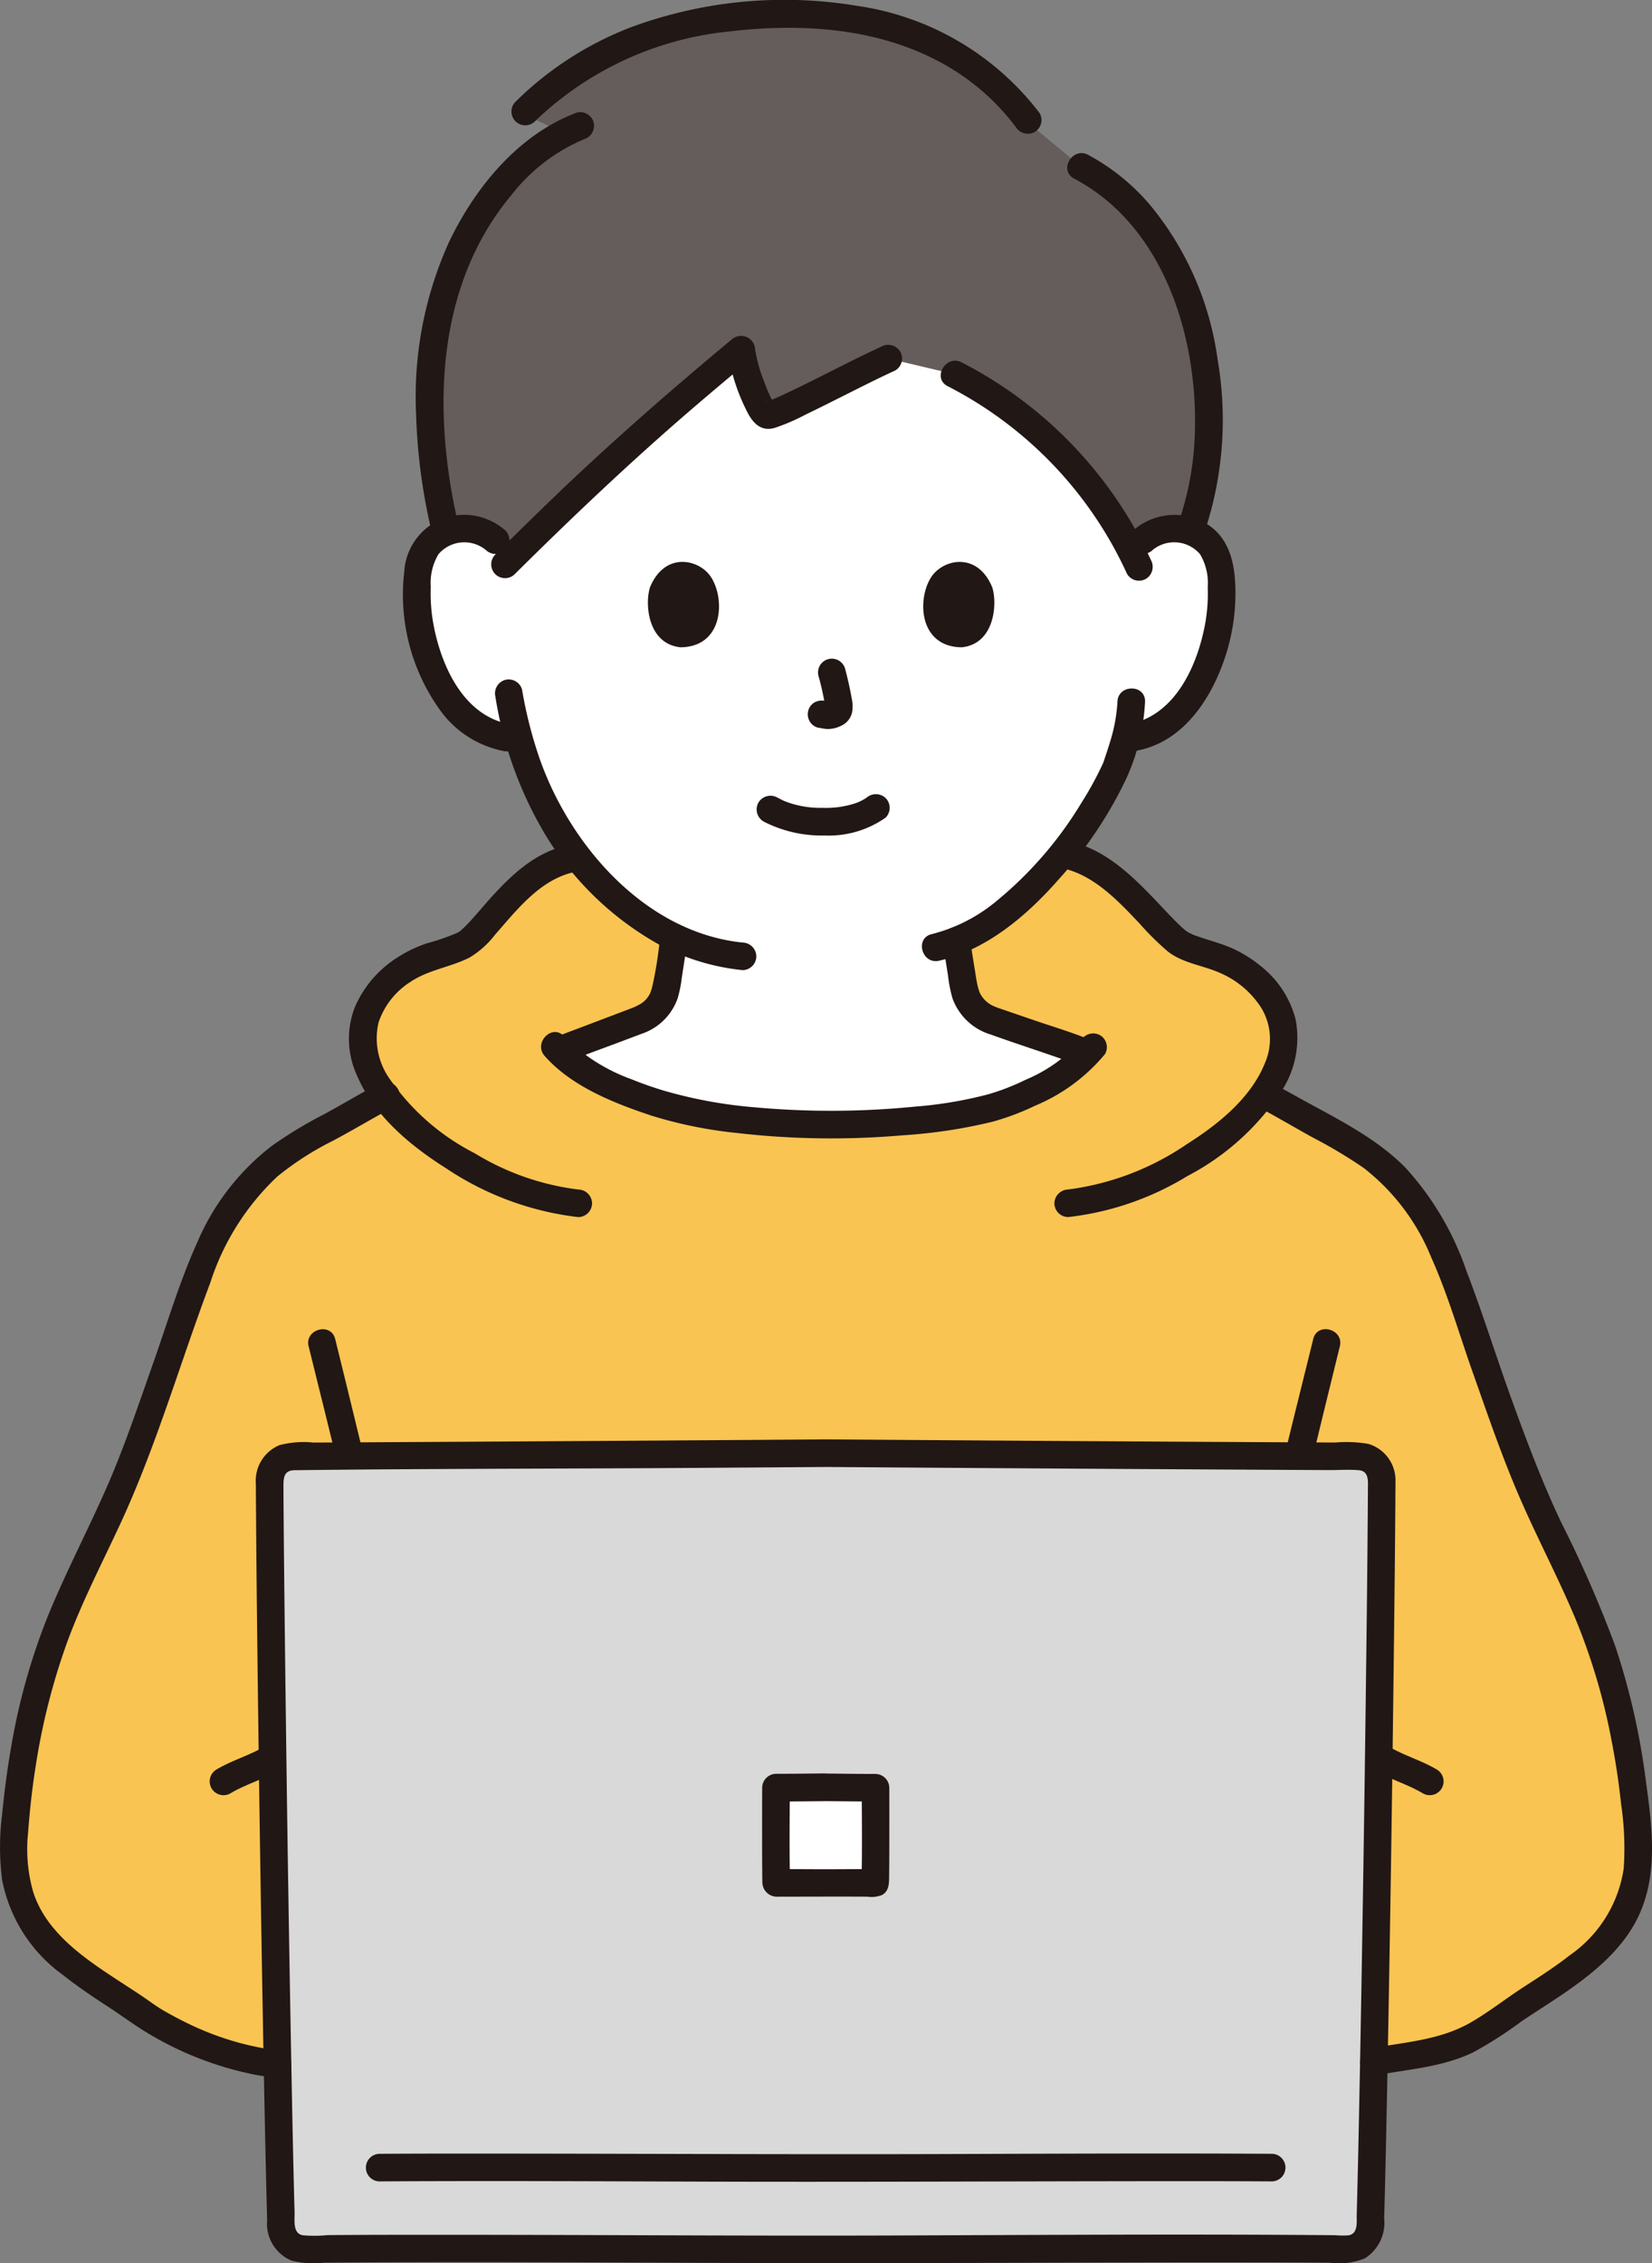 <svg xmlns="http://www.w3.org/2000/svg" width="129.222" height="177" viewBox="0 0 129.222 177">
  <rect x="0" y="0" width="129.222" height="177" fill="#808080" stroke="none"/>
  <g id="c" transform="translate(0.002)">
    <g id="d" transform="translate(-0.002 0)">
      <path id="パス_6000" data-name="パス 6000" d="M108.762,243.031c3.989-.75,5.94-.42,9.833-3.273,3.3-2.418,7.793-4.513,9.755-8.28a11.161,11.161,0,0,0,1.061-5.925,58.435,58.435,0,0,0-2.8-14.7c-1.692-5.016-4.767-10.185-6.592-15.154-1.335-3.634-2.66-7.273-3.894-10.944-1.343-4-2.832-8.125-5.845-11.072a23.607,23.607,0,0,0-5.762-3.87c-1.66-.98-3.188-1.813-4.42-2.469a7.639,7.639,0,0,0,1.627-4.46c-.045-2.874-2.469-5.266-5.177-6.229-.882-.314-1.807-.513-2.654-.911-1.8-.842-5.147-6.4-9.41-7.136l-38.354.3c-4.263.733-6.854,5.995-8.653,6.836-.848.4-1.772.6-2.654.911-2.708.963-5.132,3.355-5.177,6.229a7.789,7.789,0,0,0,1.745,4.624c-1.175.629-2.589,1.406-4.115,2.306a23.632,23.632,0,0,0-5.762,3.87c-3.013,2.947-4.5,7.077-5.845,11.072-1.234,3.67-2.56,7.309-3.894,10.944-1.825,4.968-4.9,10.138-6.592,15.154a58.438,58.438,0,0,0-2.8,14.7,11.162,11.162,0,0,0,1.061,5.925c1.963,3.767,6.457,5.862,9.755,8.281a24.348,24.348,0,0,0,9.8,3.47" transform="translate(-1.294 -81.79)" fill="#fac452"/>
      <path id="パス_6001" data-name="パス 6001" d="M129.309,64.161a3.773,3.773,0,0,1,3.018-.883,3.562,3.562,0,0,1,2.561,1.7,5.034,5.034,0,0,1,.527,2.026,15.091,15.091,0,0,1-1.539,8,9.589,9.589,0,0,1-2.48,3.255A6.36,6.36,0,0,1,128.44,79.6l-.5.077c-.246.911-.518,1.674-.652,2.08-.9,2.438-6.1,11.137-12.539,13.729.085.759.17,1.316.31,2.111.306,1.745.211,3.3,2.639,4.182.157.058,6.83,2.334,7.194,2.5l.092.041a17.992,17.992,0,0,1-7.269,4.156s-4.233,1.376-13.145,1.376-13.649-1.81-13.649-1.81a19.7,19.7,0,0,1-7.305-3.949l.272-.113c.3-.127,5.6-2.138,5.757-2.2,2.426-.876,2.33-2.436,2.636-4.181q.212-1.213.347-2.431a22.142,22.142,0,0,1-7.218-5.872,25.685,25.685,0,0,1-4.892-9.548l-.963-.148A6.352,6.352,0,0,1,76.6,78.262a9.589,9.589,0,0,1-2.48-3.255,15.091,15.091,0,0,1-1.539-8,5.038,5.038,0,0,1,.527-2.026,3.563,3.563,0,0,1,2.561-1.7,3.772,3.772,0,0,1,3.018.883S73.9,39.806,104.541,39.806s24.768,24.355,24.768,24.355Z" transform="translate(-39.913 -21.908)" fill="#fff"/>
      <path id="パス_6002" data-name="パス 6002" d="M104.128,161.687a30.862,30.862,0,0,1-.6,3.831c-.025.1-.054.207-.086.309-.022.071-.118.315-.034.125a2.965,2.965,0,0,1-.167.323c-.04.066-.232.3-.1.162a3.8,3.8,0,0,1-.281.284c-.018.016-.155.121-.033.031-.045.034-.093.066-.141.1a4.348,4.348,0,0,1-.745.375c-1.317.5-2.638,1-3.955,1.5-.6.229-1.207.444-1.8.693a1.116,1.116,0,0,0-.754,1.327,1.086,1.086,0,0,0,1.327.754c1.42-.6,2.882-1.106,4.322-1.652.524-.2,1.05-.391,1.572-.594a4.5,4.5,0,0,0,2.859-2.806,10.422,10.422,0,0,0,.329-1.678c.157-1.026.33-2.047.446-3.079a1.086,1.086,0,0,0-1.079-1.079,1.1,1.1,0,0,0-1.079,1.079h0Z" transform="translate(-52.498 -88.393)" fill="#211715"/>
      <path id="パス_6003" data-name="パス 6003" d="M164.021,162.305c.106.921.263,1.831.406,2.746a10.36,10.36,0,0,0,.353,1.777,4.58,4.58,0,0,0,3.012,2.822c1.638.592,3.3,1.13,4.945,1.7q.724.25,1.446.5.244.086.488.174c.121.044.509.205.028,0a1.115,1.115,0,0,0,1.477-.387,1.087,1.087,0,0,0-.387-1.477c-1.527-.655-3.148-1.126-4.717-1.665l-2.378-.816c-.184-.063-.373-.121-.552-.2a2.2,2.2,0,0,1-1.159-.959c-.034-.061-.066-.124-.095-.187.063.138-.008-.022-.027-.083-.042-.135-.084-.269-.117-.407-.074-.3-.122-.61-.169-.918-.133-.875-.295-1.745-.4-2.625a1.112,1.112,0,0,0-1.079-1.079,1.086,1.086,0,0,0-1.079,1.079h0Z" transform="translate(-90.268 -88.733)" fill="#211715"/>
      <path id="パス_6004" data-name="パス 6004" d="M221.691,231.962c-1.687,6.875-3.475,13.748-4.806,20.7-.232,1.214-.448,2.434-.585,3.663-.13,1.161-.1,2.34-.113,3.507-.031,2.685-.027,5.37-.013,8.055.018,3.631.043,7.262.044,10.893a1.08,1.08,0,0,0,2.158,0c0-5.916-.089-11.833-.042-17.749.01-1.31-.008-2.629.058-3.938.01-.2.028-.407.049-.611.025-.241.051-.448.067-.562.085-.6.187-1.205.295-1.806.592-3.281,1.35-6.535,2.111-9.78.925-3.941,1.893-7.871,2.858-11.8.331-1.349-1.75-1.924-2.081-.574Z" transform="translate(-118.968 -127.24)" fill="#211715"/>
      <path id="パス_6005" data-name="パス 6005" d="M238.51,305.461c1.2.711,2.564,1.085,3.763,1.8a1.079,1.079,0,0,0,1.089-1.864c-1.2-.713-2.565-1.088-3.763-1.8a1.079,1.079,0,0,0-1.089,1.864Z" transform="translate(-130.978 -167.011)" fill="#211715"/>
      <path id="パス_6006" data-name="パス 6006" d="M40.777,303.593c-1.2.711-2.564,1.085-3.763,1.8a1.079,1.079,0,0,0,1.089,1.864c1.2-.713,2.565-1.088,3.763-1.8a1.079,1.079,0,0,0-1.089-1.864Z" transform="translate(-20.076 -167.007)" fill="#211715"/>
      <path id="パス_6007" data-name="パス 6007" d="M53.651,232.536c1.674,6.821,3.442,13.639,4.774,20.537.128.664.25,1.33.36,2,.09.55.143.9.192,1.364.125,1.179.09,2.379.1,3.563.029,2.658.025,5.316.011,7.973-.018,3.6-.043,7.209-.043,10.813a1.08,1.08,0,0,0,2.158,0c0-5.969.091-11.939.041-17.908-.011-1.286.016-2.582-.062-3.865a28.98,28.98,0,0,0-.456-3.313c-.587-3.3-1.35-6.571-2.116-9.833-.932-3.974-1.909-7.937-2.882-11.9-.331-1.348-2.413-.777-2.081.574h0Z" transform="translate(-29.507 -127.241)" fill="#211715"/>
      <path id="パス_6008" data-name="パス 6008" d="M90.4,252.762c-17.754.129-35.423.232-41.7.253a1.8,1.8,0,0,0-1.8,1.812c.036,10.193.528,45.468.9,58.434a1.806,1.806,0,0,0,1.837,1.754c5.669-.088,23.23-.033,40.755.027,17.525-.06,35.086-.114,40.755-.027a1.807,1.807,0,0,0,1.837-1.754c.375-12.966.866-48.241.9-58.434a1.8,1.8,0,0,0-1.8-1.812C125.825,252.994,108.157,252.891,90.4,252.762Z" transform="translate(-25.815 -139.111)" fill="#d9d9d9"/>
      <path id="パス_6009" data-name="パス 6009" d="M138.872,310.857c-1.819.018-3.558.031-3.89.031,0,.85-.018,6.028.018,7.455h0c.154-.019,2.015-.012,3.872,0,1.857-.009,3.718-.016,3.872,0h0c.037-1.427.022-6.6.018-7.455-.332,0-2.072-.013-3.89-.031Z" transform="translate(-74.285 -171.085)" fill="#fff"/>
      <path id="パス_6010" data-name="パス 6010" d="M89.083,250.361q-18.612.134-37.224.234l-2.851.013a7.518,7.518,0,0,0-2.645.2,3.01,3.01,0,0,0-1.853,3.026q0,.912.01,1.824.036,5.251.1,10.5.165,13.994.409,27.988.109,6.26.245,12.52.054,2.381.118,4.762a3.118,3.118,0,0,0,1.909,3.158,7.114,7.114,0,0,0,2.528.163c11.37-.1,22.743-.011,34.113.027,12.951.043,25.9-.076,38.854-.052,1.906,0,3.812.009,5.718.027a5.407,5.407,0,0,0,2.732-.336,3.275,3.275,0,0,0,1.522-3.117c.1-3.568.172-7.137.241-10.705q.272-14.028.447-28.057.082-6.17.145-12.341.023-2.351.04-4.7c0-.6.012-1.2.01-1.794a2.965,2.965,0,0,0-2.134-2.991,10.24,10.24,0,0,0-2.567-.105l-2.9-.013-7.237-.039q-9.633-.055-19.266-.121l-10.464-.073a1.08,1.08,0,0,0,0,2.158q18.354.133,36.708.231l2.744.013c.739,0,1.509-.054,2.245.009.817.07.719.864.716,1.487s-.007,1.218-.012,1.827q-.038,5.232-.106,10.464-.163,13.658-.4,27.315-.107,6.15-.239,12.3-.053,2.415-.117,4.829c-.015.571.124,1.479-.629,1.615a5.771,5.771,0,0,1-1.028-.007l-1.122-.01c-11.207-.087-22.417-.006-33.625.031-12.708.042-25.416-.071-38.124-.053-1.991,0-3.981.007-5.971.024a10.268,10.268,0,0,1-1.963.009c-.783-.157-.606-1.189-.622-1.786-.1-3.58-.169-7.162-.238-10.743q-.263-13.694-.436-27.39-.08-6.022-.143-12.044-.024-2.361-.042-4.723-.007-.9-.011-1.8c0-.712,0-1.334.878-1.344,10.428-.127,20.861-.111,31.29-.181l10.246-.071a1.08,1.08,0,0,0,0-2.158Z" transform="translate(-24.496 -137.79)" fill="#211715"/>
      <path id="パス_6011" data-name="パス 6011" d="M64.677,376.749c8.6-.053,17.208-.008,25.811.019,10.5.032,21.005-.017,31.508-.032,4.181-.006,8.362-.013,12.543.013a1.08,1.08,0,0,0,0-2.158c-8.6-.053-17.208-.008-25.811.019-10.5.032-21.005-.017-31.508-.032-4.181-.006-8.362-.013-12.543.014a1.08,1.08,0,0,0,0,2.158Z" transform="translate(-35.022 -206.148)" fill="#211715"/>
      <path id="パス_6012" data-name="パス 6012" d="M137.551,308.457c-1.3.012-2.594.03-3.89.031a1.1,1.1,0,0,0-1.079,1.079q-.008,2.04-.005,4.081c0,.8,0,1.6.009,2.4,0,.287,0,.576.012.862a1.139,1.139,0,0,0,1.218,1.188c2.331,0,4.662-.016,6.993,0a2.246,2.246,0,0,0,1.16-.136c.528-.309.536-.867.544-1.4.01-.748.012-1.5.014-2.245q.005-2.37,0-4.74a1.1,1.1,0,0,0-1.079-1.079c-1.3,0-2.594-.018-3.89-.031a1.079,1.079,0,1,0,0,2.158c1.3.012,2.593.03,3.89.031l-1.079-1.079c.01,2.484.043,4.972-.018,7.455l.147-.544h0l.932-.534c-.427-.039-.869-.012-1.3-.012-.858,0-1.716.009-2.574.009-.838,0-1.676-.008-2.514-.009-.448,0-.911-.029-1.358.012l.932.535h0l.147.544c-.062-2.483-.028-4.971-.018-7.455l-1.079,1.079c1.3,0,2.594-.018,3.89-.031a1.079,1.079,0,1,0,0-2.158Z" transform="translate(-72.964 -169.764)" fill="#211715"/>
      <path id="パス_6013" data-name="パス 6013" d="M21.71,263.9c-.3-.037-.8-.113-1.255-.2q-.883-.167-1.751-.4a22.966,22.966,0,0,1-3.7-1.363c-.74-.348-1.464-.728-2.174-1.135-.631-.362-1.211-.815-1.817-1.218-1.107-.737-2.235-1.441-3.327-2.2-2.143-1.491-4.28-3.312-5.092-5.886a12.124,12.124,0,0,1-.4-4.615c.125-1.665.3-3.326.559-4.977a51.709,51.709,0,0,1,2.5-9.94c1.153-3.133,2.691-6.108,4.1-9.131,2.861-6.146,4.716-12.664,7.1-18.994a19.694,19.694,0,0,1,5.24-8.29,23.414,23.414,0,0,1,4.315-2.779c1.6-.848,3.148-1.784,4.743-2.637,1.225-.655.136-2.519-1.089-1.864-1.453.777-2.867,1.624-4.313,2.411a33.024,33.024,0,0,0-4.136,2.511,18.861,18.861,0,0,0-5.786,7.511c-1.382,3.06-2.337,6.3-3.453,9.457-1.194,3.382-2.337,6.811-3.8,10.088-1.428,3.2-3.045,6.312-4.379,9.554A49.635,49.635,0,0,0,.905,239.973c-.32,1.8-.562,3.606-.736,5.421a20.28,20.28,0,0,0-.009,5.143A11.958,11.958,0,0,0,4.9,257.98c1.122.89,2.308,1.689,3.507,2.47s2.365,1.669,3.614,2.369a25.957,25.957,0,0,0,8.044,3c.544.1,1.092.174,1.641.241a1.085,1.085,0,0,0,1.079-1.079,1.106,1.106,0,0,0-1.079-1.079h0Z" transform="translate(0.002 -103.54)" fill="#211715"/>
      <path id="パス_6014" data-name="パス 6014" d="M94.405,181.377c2.125,2.4,5.426,3.691,8.388,4.677a34.189,34.189,0,0,0,6.644,1.345,64.421,64.421,0,0,0,12.954.183,40.558,40.558,0,0,0,7.054-1.065,19.874,19.874,0,0,0,3.318-1.25,14.159,14.159,0,0,0,5.471-4.038,1.086,1.086,0,0,0-.387-1.477,1.105,1.105,0,0,0-1.477.387,11.933,11.933,0,0,1-4.351,3.1,17.65,17.65,0,0,1-2.958,1.146,32.418,32.418,0,0,1-5.731.956,66.011,66.011,0,0,1-12.515.049,36,36,0,0,1-7.082-1.3c-.844-.257-1.685-.545-2.5-.879a14.232,14.232,0,0,1-5.3-3.359c-.923-1.042-2.445.489-1.526,1.526h0Z" transform="translate(-51.8 -98.792)" fill="#211715"/>
      <path id="パス_6015" data-name="パス 6015" d="M77.953,146.936c-2.856.526-4.955,2.736-6.776,4.834-.378.436-.752.876-1.15,1.294-.155.163-.313.323-.481.473-.075.067-.15.133-.228.195.209-.165-.035.021-.094.052a16.687,16.687,0,0,1-2.388.833,10.287,10.287,0,0,0-2.358,1.127,8.645,8.645,0,0,0-3.331,3.908,6.848,6.848,0,0,0,.169,5.291c1.333,3.139,4.128,5.477,6.945,7.258a23.447,23.447,0,0,0,10.374,3.841,1.088,1.088,0,0,0,1.079-1.079,1.1,1.1,0,0,0-1.079-1.079,20.252,20.252,0,0,1-8.1-2.835,18.037,18.037,0,0,1-6.634-5.791,5.475,5.475,0,0,1-.888-4.436,6.039,6.039,0,0,1,2.483-3.168c1.433-.962,3.117-1.147,4.633-1.909a7.249,7.249,0,0,0,2.013-1.808c1.768-2.01,3.6-4.406,6.382-4.92a1.089,1.089,0,0,0,.754-1.327,1.1,1.1,0,0,0-1.327-.754h0Z" transform="translate(-33.402 -80.856)" fill="#211715"/>
      <path id="パス_6016" data-name="パス 6016" d="M183.418,148.349c2.567.473,4.5,2.535,6.221,4.351a22.24,22.24,0,0,0,2.187,2.17c1.189.95,2.722,1.093,4.081,1.692a7.174,7.174,0,0,1,3.28,2.773,4.7,4.7,0,0,1,.28,4.271c-1.1,2.761-3.678,4.821-6.115,6.362a21.277,21.277,0,0,1-9.284,3.546,1.106,1.106,0,0,0-1.079,1.079,1.088,1.088,0,0,0,1.079,1.079,22.761,22.761,0,0,0,9.338-3.216,19.7,19.7,0,0,0,7.407-6.727,7.6,7.6,0,0,0,1.037-5.544,7.776,7.776,0,0,0-2.738-4.156,9.936,9.936,0,0,0-2.19-1.366c-.9-.4-1.85-.635-2.777-.962a3.843,3.843,0,0,1-.754-.343c-.076-.046-.235-.17-.072-.042-.094-.074-.185-.152-.275-.232-.411-.364-.791-.763-1.17-1.161-2.191-2.305-4.595-5.051-7.883-5.657a1.108,1.108,0,0,0-1.327.754,1.088,1.088,0,0,0,.754,1.327h0Z" transform="translate(-100.513 -80.488)" fill="#211715"/>
      <path id="パス_6017" data-name="パス 6017" d="M227.607,265.823c2.548-.472,5.1-.63,7.473-1.772a31.194,31.194,0,0,0,3.785-2.426c1.169-.787,2.368-1.53,3.527-2.333,2.347-1.626,4.63-3.543,5.778-6.229,1.416-3.315.862-7.018.393-10.478a54.981,54.981,0,0,0-2.382-10.357,93.656,93.656,0,0,0-4.217-9.639c-1.5-3.169-2.727-6.439-3.921-9.745s-2.23-6.653-3.489-9.923a23.007,23.007,0,0,0-4.757-8.051c-2.366-2.407-5.515-3.9-8.429-5.524q-.981-.546-1.972-1.075c-1.224-.655-2.316,1.208-1.089,1.864,1.425.762,2.814,1.584,4.227,2.366a37.487,37.487,0,0,1,3.99,2.384,16.9,16.9,0,0,1,5.282,6.993c1.312,2.927,2.2,6.044,3.271,9.065,1.167,3.3,2.3,6.629,3.7,9.837,1.352,3.1,2.926,6.089,4.242,9.2a48.485,48.485,0,0,1,2.884,9.641q.489,2.5.758,5.041a23.359,23.359,0,0,1,.2,5.009,10.041,10.041,0,0,1-4.224,6.789c-1.152.909-2.4,1.7-3.627,2.495-1.359.884-2.647,1.9-4.046,2.719-2.451,1.433-5.2,1.566-7.925,2.071a1.089,1.089,0,0,0-.754,1.327,1.1,1.1,0,0,0,1.327.754h0Z" transform="translate(-119.852 -103.541)" fill="#211715"/>
      <path id="パス_6018" data-name="パス 6018" d="M125.235,38.215a31.571,31.571,0,0,0-9.421-7.337l-5.187-1.23c-3.215,1.472-9.032,4.65-9.539,4.432-.349-.15-.982-1.612-1.435-3.008a11.125,11.125,0,0,1-.518-2.144A238.834,238.834,0,0,0,80.823,45.574a3.36,3.36,0,0,0-3.93-2.6,3.628,3.628,0,0,0-.867.243c-1.951-8.07-1.466-14.9.168-19.7,1.481-4.35,4.826-9.3,9.049-11.5-1.43-.678-3.064-1.459-3.064-1.459,6.348-6.388,14.7-7.852,21.944-7.63,7.738.237,13.784,3.283,17.411,8.252l4.171,3.455A18.333,18.333,0,0,1,134,24.722c2.369,6.624,2.094,13.606.219,18.418a3.643,3.643,0,0,0-.658-.162,3.478,3.478,0,0,0-3.778,2.009,31.465,31.465,0,0,0-4.543-6.771Z" transform="translate(-41.142 -1.607)" fill="#645d5c"/>
      <path id="パス_6019" data-name="パス 6019" d="M186.2,28.629c7.08,3.72,9.731,12.571,9.435,20.075a23.252,23.252,0,0,1-1.089,6.273c-.43,1.324,1.654,1.892,2.081.574a27.67,27.67,0,0,0,.794-12.774,24.047,24.047,0,0,0-5.278-12.084,16.821,16.821,0,0,0-4.854-3.928c-1.228-.646-2.321,1.217-1.089,1.864Z" transform="translate(-102.178 -14.657)" fill="#211715"/>
      <path id="パス_6020" data-name="パス 6020" d="M84.927,19.531c-4.526,1.7-7.886,5.78-9.942,10.03a29.272,29.272,0,0,0-2.622,13.407,45.745,45.745,0,0,0,1.287,9.6c.321,1.351,2.4.779,2.081-.574-2.084-8.753-1.946-18.794,4.095-26.021A14.148,14.148,0,0,1,85.5,21.611a1.109,1.109,0,0,0,.754-1.327,1.087,1.087,0,0,0-1.327-.754h0Z" transform="translate(-39.821 -10.72)" fill="#211715"/>
      <path id="パス_6021" data-name="パス 6021" d="M130.229,8.849A21.857,21.857,0,0,0,115.9.45a34.626,34.626,0,0,0-17.689,1.7,26.162,26.162,0,0,0-9.03,5.856A1.08,1.08,0,0,0,90.7,9.535a25.566,25.566,0,0,1,15.143-7.063c5.411-.655,11.236-.352,16.167,2.164a18.007,18.007,0,0,1,6.352,5.3,1.112,1.112,0,0,0,1.477.387,1.087,1.087,0,0,0,.387-1.477h0Z" transform="translate(-48.905 0)" fill="#211715"/>
      <path id="パス_6022" data-name="パス 6022" d="M115.932,59.259c-2.482,1.141-4.885,2.447-7.356,3.613-.255.12-.512.24-.77.354-.09.04-.181.08-.272.119.234-.1-.1.039-.142.055-.143.055-.29.1-.434.149-.037.013-.1.01-.136.032.272-.183.49.206.776.206-.072-.079-.074-.078-.006,0-.034-.05-.066-.1-.1-.153-.078-.149-.163-.294-.237-.446a11.831,11.831,0,0,1-.456-1.1,11.955,11.955,0,0,1-.742-2.616,1.1,1.1,0,0,0-1.842-.763c-4.76,3.956-9.414,8.02-13.879,12.308Q88,73.264,85.7,75.555a1.08,1.08,0,0,0,1.526,1.526c4.633-4.6,9.367-9.085,14.332-13.327q2.079-1.777,4.187-3.52l-1.842-.763a14.956,14.956,0,0,0,1.457,4.734c.45.949,1.089,1.732,2.223,1.411a15.586,15.586,0,0,0,2.419-1.041c1.113-.534,2.215-1.092,3.318-1.646,1.226-.615,2.451-1.233,3.7-1.806a1.087,1.087,0,0,0,.387-1.477,1.1,1.1,0,0,0-1.477-.387h0Z" transform="translate(-46.991 -32.15)" fill="#211715"/>
      <path id="パス_6023" data-name="パス 6023" d="M164.193,64.732a30.914,30.914,0,0,1,14.032,14.681,1.088,1.088,0,0,0,1.477.387,1.1,1.1,0,0,0,.387-1.477,32.787,32.787,0,0,0-14.806-15.455c-1.235-.63-2.328,1.231-1.089,1.864h0Z" transform="translate(-90.065 -34.529)" fill="#211715"/>
      <path id="パス_6024" data-name="パス 6024" d="M197.2,92.3a2.66,2.66,0,0,1,3.713.329,4.383,4.383,0,0,1,.6,2.554,13.507,13.507,0,0,1-.171,2.707c-.574,3.336-2.343,7.405-6.06,8.04a1.088,1.088,0,0,0-.754,1.327,1.1,1.1,0,0,0,1.327.754c3.782-.646,6.032-4.191,7.1-7.593a15.916,15.916,0,0,0,.7-5.636c-.109-1.868-.649-3.632-2.367-4.614a4.9,4.9,0,0,0-5.611.606,1.088,1.088,0,0,0,0,1.526,1.1,1.1,0,0,0,1.526,0h0Z" transform="translate(-107.042 -49.284)" fill="#211715"/>
      <path id="パス_6025" data-name="パス 6025" d="M175.678,120.777a12.845,12.845,0,0,1-.619,3.267c-.116.386-.243.768-.371,1.15-.035.1-.068.209-.106.311-.016.043-.036.086-.051.129-.077.225.063-.139.013-.031a26.33,26.33,0,0,1-1.684,3.082,29.981,29.981,0,0,1-6.753,7.772,12.8,12.8,0,0,1-4.951,2.495c-1.353.311-.781,2.392.574,2.081,3.759-.863,6.906-3.571,9.386-6.4a32.531,32.531,0,0,0,5.209-7.75,16.43,16.43,0,0,0,1.511-6.1c.045-1.389-2.113-1.388-2.158,0h0Z" transform="translate(-88.269 -65.898)" fill="#211715"/>
      <path id="パス_6026" data-name="パス 6026" d="M78.112,90.762a4.877,4.877,0,0,0-4.895-.936A4.767,4.767,0,0,0,70.2,93.992a15.462,15.462,0,0,0,2.7,10.674A8.022,8.022,0,0,0,77.932,108a1.111,1.111,0,0,0,1.327-.754,1.088,1.088,0,0,0-.754-1.327c-3.718-.635-5.486-4.7-6.06-8.04a13.543,13.543,0,0,1-.171-2.707,4.4,4.4,0,0,1,.6-2.554,2.658,2.658,0,0,1,3.713-.329,1.107,1.107,0,0,0,1.526,0,1.088,1.088,0,0,0,0-1.526h0Z" transform="translate(-38.579 -49.271)" fill="#211715"/>
      <path id="パス_6027" data-name="パス 6027" d="M86.156,119.547a30.283,30.283,0,0,0,3.861,10.707,24.164,24.164,0,0,0,9.08,8.74,17.58,17.58,0,0,0,6.389,1.922,1.086,1.086,0,0,0,1.079-1.079,1.1,1.1,0,0,0-1.079-1.079c-7.606-.786-13.523-7.608-15.9-14.463a33.842,33.842,0,0,1-1.347-5.322,1.088,1.088,0,0,0-1.327-.754,1.1,1.1,0,0,0-.754,1.327Z" transform="translate(-47.404 -65.045)" fill="#211715"/>
      <path id="パス_6028" data-name="パス 6028" d="M132.159,140.275a9.924,9.924,0,0,0,4.778,1.1,7.733,7.733,0,0,0,4.785-1.4,1.085,1.085,0,0,0,0-1.526,1.107,1.107,0,0,0-1.526,0c.316-.246.03-.03-.051.022-.1.063-.2.121-.3.174-.065.034-.411.185-.155.083-.137.055-.275.106-.415.151a7.37,7.37,0,0,1-2.492.333,7.683,7.683,0,0,1-2.379-.32c-.152-.045-.3-.1-.451-.152-.049-.017-.1-.042-.145-.057.262.079.06.027-.005,0-.187-.088-.37-.179-.552-.276a1.1,1.1,0,0,0-1.477.387,1.091,1.091,0,0,0,.387,1.477h0Z" transform="translate(-72.444 -76.033)" fill="#211715"/>
      <path id="パス_6029" data-name="パス 6029" d="M141.375,115.918a22.924,22.924,0,0,1,.538,2.462l-.039-.287a1.508,1.508,0,0,1,.009.34l.039-.287a.843.843,0,0,1-.037.153l.109-.258a.635.635,0,0,1-.054.1l.169-.219a.515.515,0,0,1-.08.079l.219-.169a1.5,1.5,0,0,1-.2.1l.258-.109a1.4,1.4,0,0,1-.329.1l.287-.039a1.31,1.31,0,0,1-.308,0l.287.039c-.116-.016-.231-.045-.347-.06a1.194,1.194,0,0,0-.831.109,1.079,1.079,0,0,0-.387,1.476,1.034,1.034,0,0,0,.645.5c.249.033.49.1.742.108a2.337,2.337,0,0,0,1.073-.252,1.51,1.51,0,0,0,.848-1,2.58,2.58,0,0,0-.012-1.1c-.134-.793-.317-1.579-.521-2.357a1.079,1.079,0,1,0-2.081.574h0Z" transform="translate(-77.346 -63.042)" fill="#211715"/>
      <path id="パス_6030" data-name="パス 6030" d="M112.866,99.742c-.411,1.336-.143,4.409,2.388,4.671,3.345-.02,3.523-3.736,2.4-5.483C116.729,97.5,114.018,96.9,112.866,99.742Z" transform="translate(-62.031 -53.79)" fill="#211715"/>
      <path id="パス_6031" data-name="パス 6031" d="M166.016,99.743c.411,1.336.143,4.409-2.388,4.671-3.345-.02-3.523-3.736-2.4-5.483C162.153,97.5,164.864,96.906,166.016,99.743Z" transform="translate(-88.392 -53.79)" fill="#211715"/>
    </g>
  </g>
</svg>
